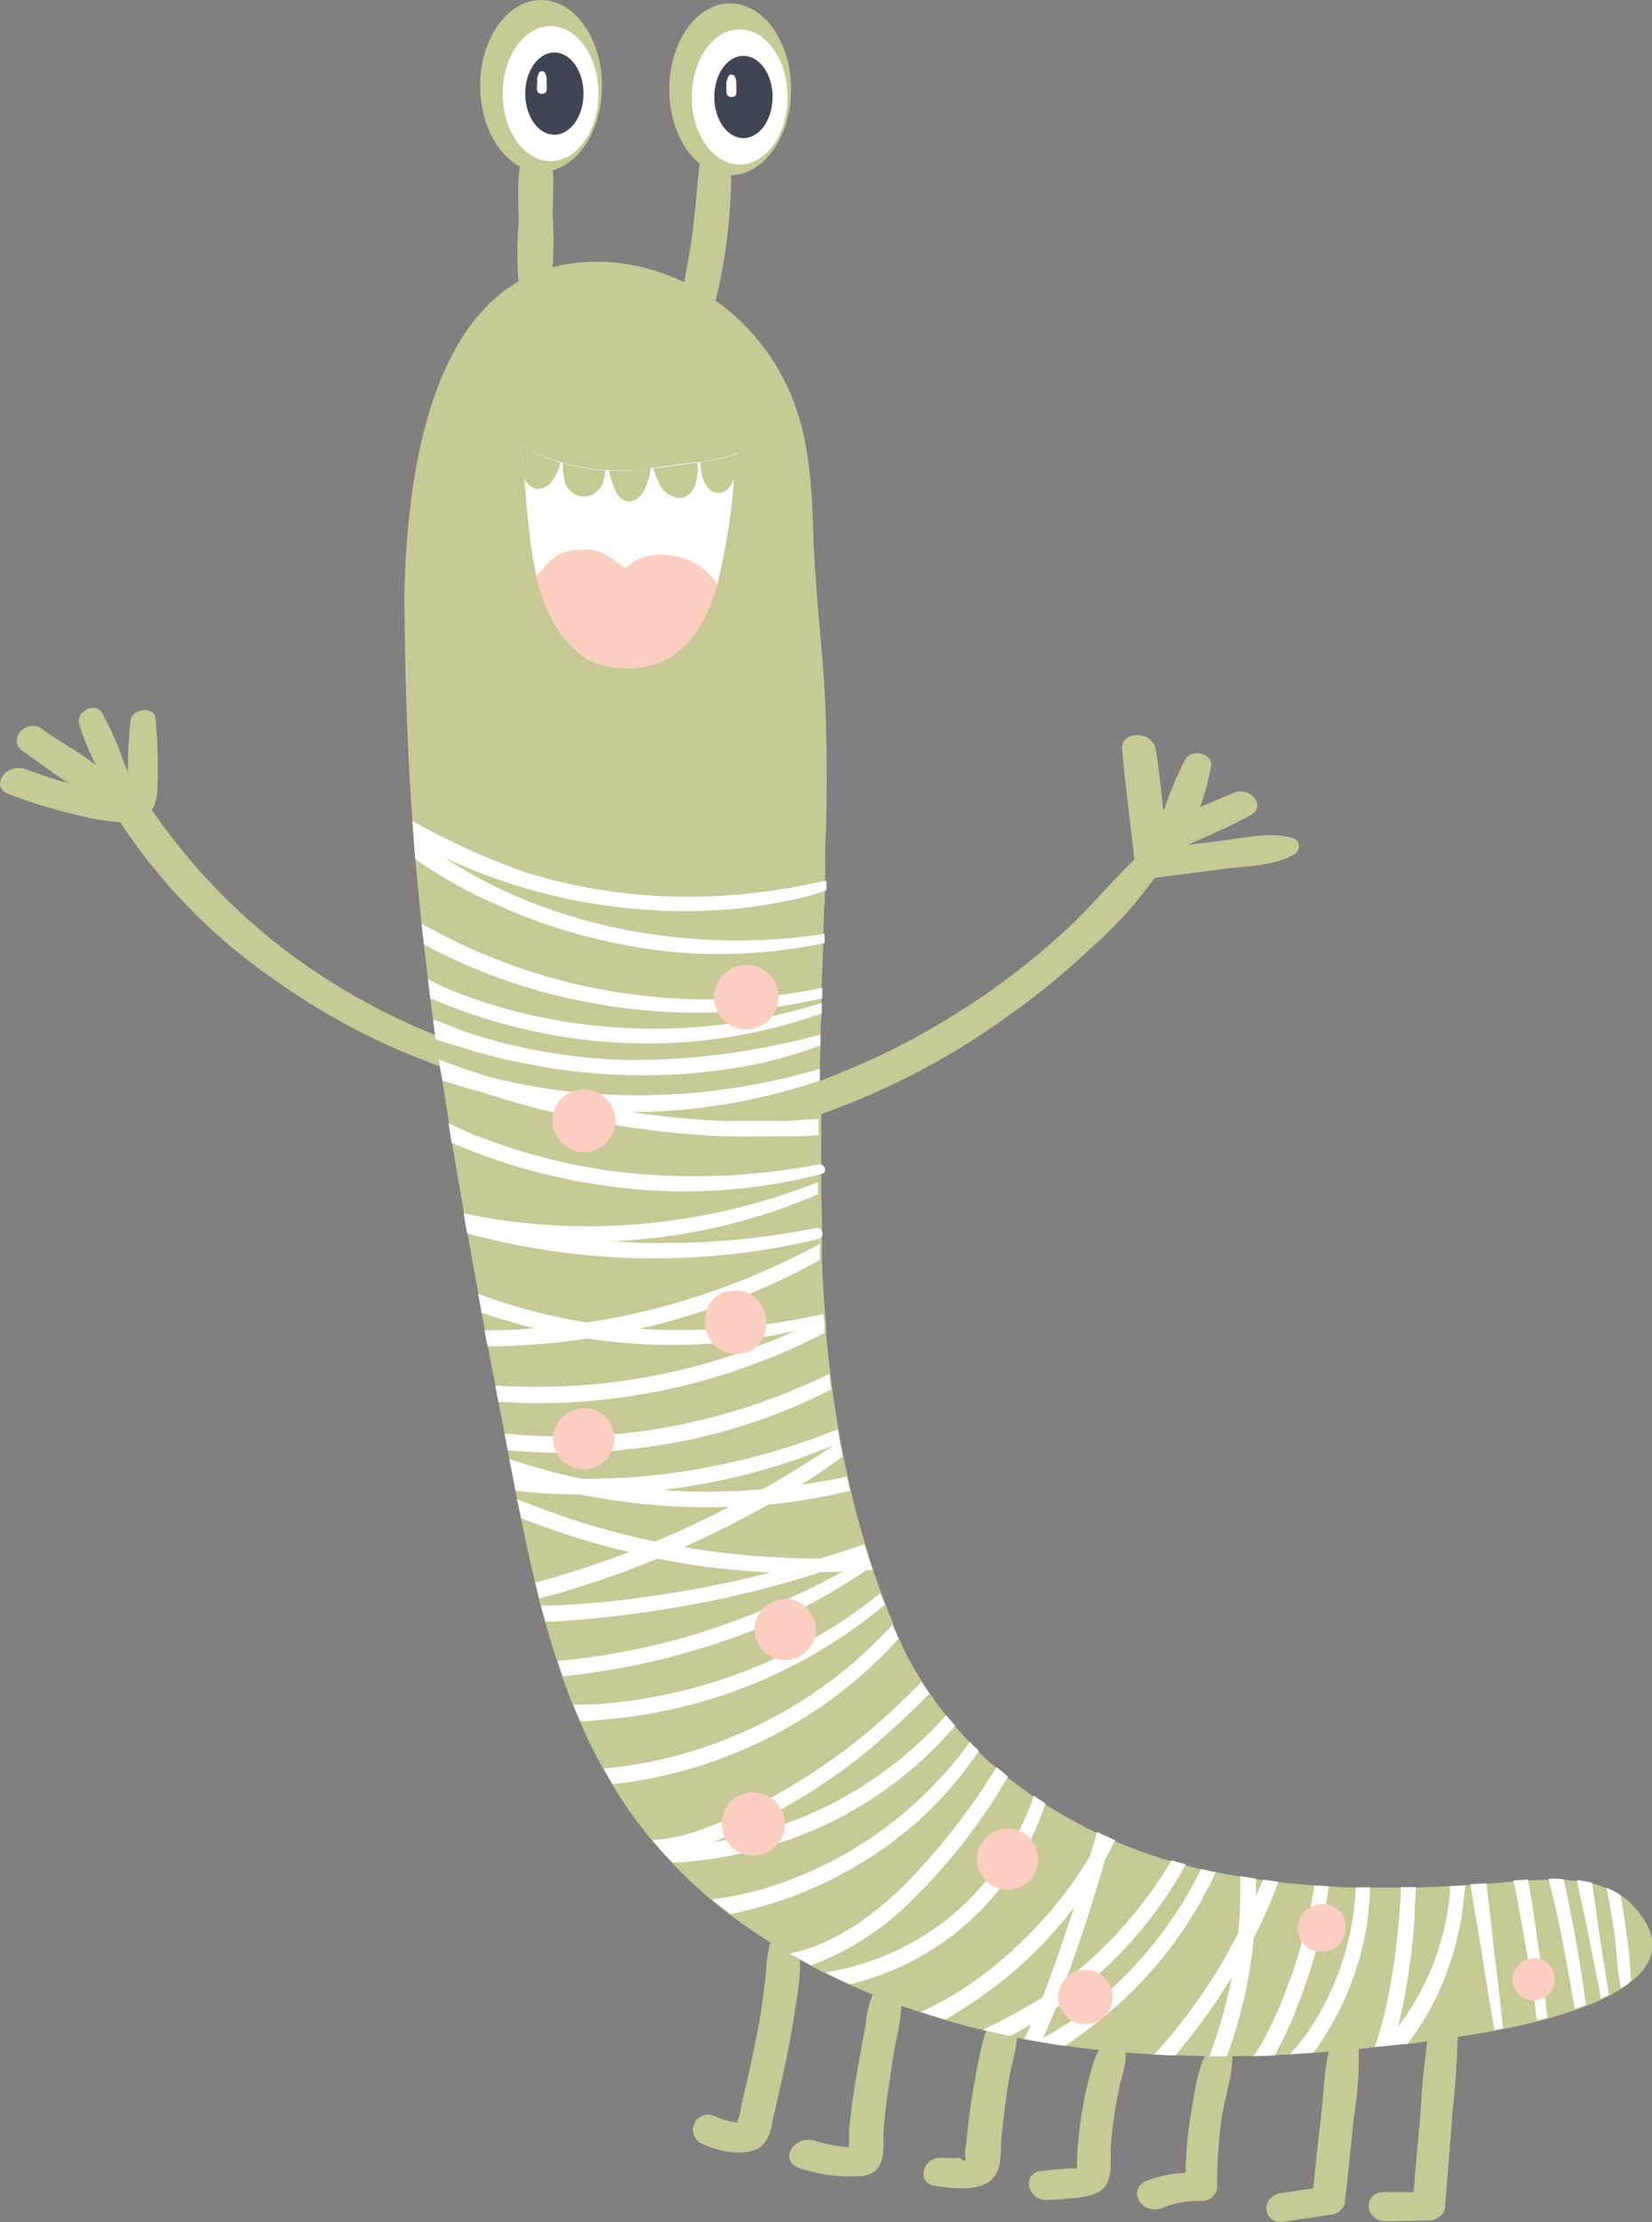 <?xml version="1.0" encoding="UTF-8"?> <svg xmlns="http://www.w3.org/2000/svg" viewBox="0 0 126.95 170.67"><rect x="0" y="0" width="126.95" height="170.67" fill="#808080" stroke="none"/> <defs> <style>.cls-1{fill:#c7c996;}.cls-2{fill:#fff;}.cls-3{fill:#fccec1;}.cls-4{fill:#404554;}</style> </defs> <g id="Layer_2" data-name="Layer 2"> <g id="Layer_1-2" data-name="Layer 1"> <path class="cls-1" d="M106.33,168.38l2.3,0c.17-2,.34-4.06.53-6.09a69.13,69.13,0,0,1,.88-7.84c.22-1.06,2-.62,2,.32a68.92,68.92,0,0,1-.43,7.58c-.17,2.43-.38,4.86-.57,7.29a1.23,1.23,0,0,1-1.13.91l-3.42.07C104.87,170.61,104.68,168.41,106.33,168.38Z"></path> <path class="cls-1" d="M98.44,168.45l2.47-.36c.19-1.8.38-3.6.59-5.39.25-2.09.23-4.4,1-6.4.29-.76,1.75-.75,1.87.1a26.9,26.9,0,0,1-.34,6.26c-.21,2.19-.45,4.37-.68,6.56a1.23,1.23,0,0,1-1.13.9l-3.58.53C97,170.88,96.83,168.68,98.44,168.45Z"></path> <path class="cls-1" d="M88.1,167.52a8.73,8.73,0,0,1,3-.62,32.91,32.91,0,0,1,.45-4.75c.29-1.62.49-3.59,1.5-5a.93.93,0,0,1,1.65.4c.09,1.75-.61,3.59-.85,5.34a38.15,38.15,0,0,0-.32,5.12,1.17,1.17,0,0,1-1.23,1.06,6.86,6.86,0,0,0-3,.53C87.71,170.22,86.56,168.13,88.1,167.52Z"></path> <path class="cls-1" d="M80.11,166.74c.85-.06,1.73-.2,2.57-.18h.08l0-.77c.06-1,.15-2,.31-3.05a28.13,28.13,0,0,1,.69-3.38c.27-.95.56-2.36,1.75-2.77a.59.59,0,0,1,.6.14c.82,1,.15,2.47-.08,3.54a31.71,31.71,0,0,0-.66,4.53c-.08,1,.2,2.36-.53,3.24s-3,.83-4.27.94C78.91,169.11,78.44,166.85,80.11,166.74Z"></path> <path class="cls-1" d="M72.24,165.74c.51,0,1,.07,1.53,0,.34.33.47.29.41-.11s0-.61.07-.92c.09-1.12.22-2.24.4-3.36s.38-2.37.65-3.54.42-2.36,1.56-3a.75.75,0,0,1,.93.26c.79,1.1.06,2.95-.16,4.15-.3,1.62-.49,3.25-.66,4.89-.1,1.06.12,2.61-.89,3.41s-2.9.57-4.18.39C70.41,167.73,70.84,165.77,72.24,165.74Z"></path> <path class="cls-1" d="M62.53,164.41a11.24,11.24,0,0,0,2.71.52c0-.35,0-.74,0-1,0-.45.07-.91.12-1.37.14-1.36.39-2.72.62-4.08.17-1,.35-1.93.53-2.89a7.48,7.48,0,0,1,.94-3.16,1,1,0,0,1,1.61.13c.53,1.59-.14,3.62-.39,5.23-.3,2-.63,3.91-.77,5.89-.08,1.21.32,3.14-1.56,3.45a12,12,0,0,1-4.87-.59C59.82,166.06,60.91,164,62.53,164.41Z"></path> <path class="cls-1" d="M55,162.58a5.86,5.86,0,0,0,1.33.4c.45.08.56.08.32,0a4.67,4.67,0,0,0,.32-1.3c.54-2.17,1-4.36,1.41-6.57.2-1.22.36-2.44.49-3.67a10.29,10.29,0,0,1,.52-2.91,1,1,0,0,1,1.73.07c.7,1.87.22,4.19-.07,6.1s-.67,3.75-1.09,5.61c-.2.9-.41,1.79-.62,2.69a3,3,0,0,1-.8,1.83c-1.15.94-3.35.41-4.56-.15A1.17,1.17,0,1,1,55,162.58Z"></path> <path class="cls-1" d="M61,83.89c2.64-1.15,5.34-2.12,7.89-3.43a61.63,61.63,0,0,0,6.85-4.09,57.51,57.51,0,0,0,6.07-4.84c1.91-1.75,3.52-3.73,5.37-5.52-.32-2.82-.7-5.64-.95-8.46-.13-1.46,2.35-1.44,2.58,0,.26,1.58.43,3.19.59,4.8,0-.07,0-.14.08-.2a25.39,25.39,0,0,1,1.58-3.78c.52-.94,2.2-.5,2,.54A21.55,21.55,0,0,1,92.22,62c.89-.39,1.78-.77,2.68-1.13,1.18-.46,2.41,1.07,1.26,1.71-1.55.86-3.22,1.58-4.86,2.31l2.54-.31c1.72-.21,3.7-.7,5.4-.24a.69.69,0,0,1,.16,1.31c-1.41.85-3.52.85-5.18,1.07l-5.49.71a32,32,0,0,1-4.89,5.39,58.75,58.75,0,0,1-6.49,5.3,56.53,56.53,0,0,1-15.24,7.79C60.76,86.31,59.71,84.46,61,83.89Z"></path> <path class="cls-1" d="M2,59.09c1.08.41,2.18.76,3.29,1.07C4,59.37,2.87,58.45,1.77,57.71.5,56.86,2,55.09,3.24,56s2.82,1.75,4.13,2.76a19.27,19.27,0,0,1-1.3-3.21c-.2-.85,1.2-1.71,1.79-.76a24.7,24.7,0,0,1,1.61,3.61c.13.32.25.62.36.93,0-.17,0-.31,0-.39,0-1.21.07-2.41.21-3.62.1-.88,1.8-1.13,1.91-.14a39.36,39.36,0,0,1,.15,5.43,3.22,3.22,0,0,1-.43,1.6A47,47,0,0,0,22.88,73.7a50.4,50.4,0,0,0,7.46,4.43c1.3.63,2.63,1.2,4,1.73s3.26,1,4.31,2c.38.39,0,.9-.48,1-1.49.27-3.18-.47-4.52-1s-2.91-1.13-4.31-1.79a52.16,52.16,0,0,1-8.27-4.83A44.33,44.33,0,0,1,9.24,63.16a18.07,18.07,0,0,1-3.38-.58A38.15,38.15,0,0,1,.68,61C-.84,60.47.44,58.52,2,59.09Z"></path> <path class="cls-1" d="M31.6,61.71l.09,1.34.15,2c0,.31.05.63.08.94.14,1.67.31,3.33.48,5l.18,1.61c.1.89.21,1.78.32,2.67,0,0,0,.07,0,.1.06.46.11.91.17,1.36s.14,1.08.22,1.63l0,.18.18,1.33h0c.08.51.15,1,.22,1.54L34,83c.16,1.07.33,2.14.5,3.2v.08l.24,1.52.3,1.82c.2,1.19.41,2.39.62,3.58.08.52.17,1,.27,1.55q.41,2.31.84,4.62l.24,1.29,0,.17c.08.46.17.92.25,1.37l.24,1.24.09.51c.16.83.32,1.67.49,2.5.07.43.16.85.24,1.28.15.79.31,1.59.46,2.39.08.43.17.86.25,1.29,0,.22.09.45.13.67a.44.44,0,0,1,0,.1c.07.33.13.66.2,1s.17.9.26,1.35l.12.62c0,.18.08.37.11.55s.12.61.19.91q.49,2.49,1.09,5l.3,1.23c0,.18.09.36.14.53.11.42.22.84.34,1.25l.17.62c.23.8.48,1.6.74,2.38l.24.73c.05.15.11.3.16.46.26.73.53,1.46.82,2.18.17.42.35.85.54,1.27.53,1.23,1.13,2.44,1.79,3.63.22.4.45.8.7,1.2l.45.74a36.39,36.39,0,0,0,2.31,3.2l.09.11.2.24c.5.6,1,1.17,1.55,1.73a37,37,0,0,0,3,2.83c.47.39.94.76,1.43,1.13a44,44,0,0,0,4.56,3c.3.18.61.35.92.52l.7.38c.35.19.71.37,1.07.55h0c.63.32,1.26.62,1.91.91l.87.38q2.25,1,4.61,1.75c.61.2,1.23.4,1.85.58q1.42.42,2.88.78c.7.17,1.4.33,2.11.48h0l1.06.22c1.05.2,2.1.38,3.15.53h0l.13,0,.61.08c1.57.21,3.15.37,4.73.48l1.32.09,1.65.07c.87,0,1.75.05,2.62.06h1.35l2,0,1.63-.06,1.18-.06,1.82-.12c.91-.07,1.81-.14,2.71-.23.67-.06,1.33-.13,2-.21L108,157l.15,0q2.92-.37,5.82-.86l.85-.15.66-.13.36-.07c.7-.14,1.49-.32,2.3-.53l.81-.21c.51-.15,1-.3,1.55-.47l.56-.19.86-.32c.39-.15.77-.31,1.13-.48l.63-.31a9.88,9.88,0,0,0,.91-.53,7.71,7.71,0,0,0,.78-.55c1.83-1.47,2.42-3.4.09-5.86a4.6,4.6,0,0,0-.9-.75,5.34,5.34,0,0,0-1.09-.56,7.84,7.84,0,0,0-1.1-.35l-.48-.1-.67-.1c-.33,0-.66-.07-1-.09s-.77,0-1.16,0h-.64l-1,.05-1.12.08-.7.06-1.43.13-1.22.09-.38,0-1.18.07-.86.05-1.79.06-1.15,0h-2.31l-1.09,0c-.69,0-1.39-.05-2.08-.09l-1.1-.07c-.93-.06-1.85-.15-2.77-.26l-.59-.07-.59-.08-.56-.08-1.2-.19-1.08-.19-.77-.15-.13,0-1-.22c-.4-.09-.8-.19-1.19-.3s-.73-.19-1.09-.3c-.94-.28-1.86-.58-2.76-.92-.53-.2-1.06-.41-1.57-.63s-.93-.41-1.39-.63l-.18-.09a36.88,36.88,0,0,1-3.81-2.12l-.89-.59c-.68-.47-1.35-1-2-1.47l-.55-.46-.33-.27c-.46-.4-.92-.82-1.36-1.24l-.69-.69,0-.06c-.37-.38-.73-.78-1.08-1.18l-.69-.82c-.44-.55-.85-1.1-1.25-1.68-.21-.3-.42-.62-.61-.93-.43-.67-.82-1.36-1.19-2.06-.2-.4-.4-.8-.58-1.21-.1-.21-.19-.41-.28-.62l-.19-.45a1.21,1.21,0,0,1,0-.14c-.2-.47-.38-.94-.56-1.4-.12-.3-.23-.59-.34-.88-.21-.6-.42-1.2-.62-1.8-.11-.33-.22-.65-.32-1,0,0,0,0,0,0-.1-.31-.2-.63-.29-.94s-.25-.86-.37-1.29c-.27-.93-.51-1.87-.73-2.81h0c-.09-.37-.17-.73-.25-1.09-.11-.51-.22-1-.32-1.54q-.21-1-.39-2.1c-.17-1-.33-2-.47-3-.05-.4-.11-.8-.15-1.2l-.12-1c-.08-.72-.16-1.44-.22-2.16,0-.2,0-.4,0-.59s-.05-.58-.08-.87c-.1-1.38-.19-2.76-.25-4.14,0-.41,0-.83,0-1.24,0-.13,0-.26,0-.39l0-.83c0-.87,0-1.73-.05-2.6V90.24h0V88.75c0-.53,0-1.06,0-1.59s0-.82,0-1.23,0-1.07,0-1.6L63,83l0-.91.06-1.78v-.22c0-.2,0-.41,0-.61,0-.56.05-1.13.07-1.69,0-.11,0-.23,0-.34s0-.31,0-.47,0-.22,0-.33h0l0-.8.15-3.48c0-.23,0-.46,0-.7,0-1.13.09-2.26.13-3.4,0-.24,0-.48,0-.72l0-1c0-.94,0-1.88.07-2.82q.09-4,0-7.92c-.1-4.73-.77-9.43-.95-14.14-.17-4.49-.23-8.76-2.51-12.93a16.61,16.61,0,0,0-12.62-8.56c-14.53-1.42-16.1,16.86-16.33,25.37C31.11,51,31.25,56.34,31.6,61.71Z"></path> <path class="cls-2" d="M123.44,145l.12.55c.18.93.34,1.88.48,2.82.21,1.4.22,2.94.52,4.35a7.71,7.71,0,0,0,.78-.55,28.65,28.65,0,0,0-.37-3.78c-.12-.95-.27-1.89-.44-2.83A5.34,5.34,0,0,0,123.44,145Z"></path> <path class="cls-2" d="M121.19,144.41c.27,1.51.65,3,.93,4.46.23,1.17.46,2.34.7,3.52.07.36.14.74.2,1.13l.63-.31c-.06-.31-.11-.61-.16-.91-.19-1.25-.39-2.51-.59-3.77s-.34-2.6-.56-3.92l-.48-.1Z"></path> <path class="cls-2" d="M119,144.3c.18.79.4,1.58.57,2.35.26,1.28.53,2.56.77,3.84s.46,2.55.67,3.83l.86-.32c-.15-1.16-.31-2.31-.51-3.46-.24-1.4-.49-2.8-.78-4.2-.14-.66-.26-1.34-.42-2C119.8,144.3,119.41,144.29,119,144.3Z"></path> <path class="cls-2" d="M116.3,144.44c.08.35.15.7.22,1.05.28,1.46.54,2.94.79,4.41s.46,2.83.67,4.24c0,.34.09.69.13,1.05l.81-.21-.09-.76c-.18-1.65-.39-3.29-.64-4.93s-.45-3.28-.77-4.93Z"></path> <path class="cls-2" d="M113,144.72c.24,1.72.58,3.43.84,5.11q.46,3,1,6.09l.66-.13q-.32-3.07-.7-6.13c-.2-1.65-.35-3.35-.58-5Z"></path> <path class="cls-2" d="M31.69,63.05l.15,2c0,.31.05.63.08.94a35.47,35.47,0,0,0,6.62,3.66,42.63,42.63,0,0,0,8.68,2.78,38.73,38.73,0,0,0,16.15,0c0-.23,0-.46,0-.7a44.87,44.87,0,0,1-17-.68,42.4,42.4,0,0,1-7.58-2.6,40.15,40.15,0,0,1-4.65-2.58,43.66,43.66,0,0,0,21.62,4,34.45,34.45,0,0,0,4.54-.64,19.24,19.24,0,0,0,3.21-.85c0-.24,0-.48,0-.72-1,.14-2,.41-3.08.58-1.36.22-2.73.39-4.11.5a43,43,0,0,1-8.26-.13,42.29,42.29,0,0,1-7.71-1.62A54,54,0,0,1,31.69,63.05Z"></path> <path class="cls-2" d="M32.4,70.94l.18,1.61a44,44,0,0,0,13.78,4.64,43.13,43.13,0,0,0,16.83-.51h0l0-.8A44.44,44.44,0,0,1,32.4,70.94Z"></path> <path class="cls-2" d="M32.9,75.22s0,.07,0,.1c.06.46.11.91.17,1.36l.79.32q1.88.77,3.81,1.35A42,42,0,0,0,46.28,80a40,40,0,0,0,16.87-2.16c0-.11,0-.23,0-.34s0-.31,0-.47a42.78,42.78,0,0,1-16.52,1.83,41.67,41.67,0,0,1-8.14-1.49,39,39,0,0,1-4.37-1.54C33.73,75.63,33.31,75.43,32.9,75.22Z"></path> <path class="cls-2" d="M33.3,78.31l0,.18.18,1.33h0c.79.3,1.63.52,2.38.75a40.56,40.56,0,0,0,3.93,1,45.49,45.49,0,0,0,8.22,1,44.06,44.06,0,0,0,8.51-.54,32.15,32.15,0,0,0,6.52-1.74v-.22c0-.2,0-.41,0-.61A55,55,0,0,1,48,81.42a45.13,45.13,0,0,1-8-1c-1.26-.28-2.51-.61-3.74-1C35.25,79.1,34.28,78.62,33.3,78.31Z"></path> <path class="cls-2" d="M33.72,81.36,34,83l.68.21c.75.24,1.51.45,2.26.65a68.31,68.31,0,0,0,8.79,2.27,66,66,0,0,0,10,1.15c1.62.06,3.25,0,4.87,0,.73,0,1.52,0,2.3-.1,0-.41,0-.82,0-1.23-.89,0-1.78.13-2.62.15-1.56,0-3.11,0-4.67,0a70,70,0,0,1-7.09-.68A45.49,45.49,0,0,0,63,83l0-.91a49.1,49.1,0,0,1-15.94,2A46.24,46.24,0,0,1,38.77,83c-.43-.09-.86-.2-1.28-.31l-.89-.29C35.64,82.09,34.68,81.74,33.72,81.36Z"></path> <path class="cls-2" d="M34.47,86.27l.24,1.52,1.1.44c1.19.48,2.41.91,3.63,1.29a46.5,46.5,0,0,0,7.65,1.63,42.15,42.15,0,0,0,15.78-.91h0l.27-.07c.48-.12.25-.81-.22-.73h-.05A50.5,50.5,0,0,1,47.45,90a45.21,45.21,0,0,1-7.27-1.54q-1.77-.53-3.48-1.2C35.94,87,35.21,86.6,34.47,86.27Z"></path> <path class="cls-2" d="M35.63,93.19c.08.52.17,1,.27,1.55.78.21,1.57.4,2.36.58a55.49,55.49,0,0,0,8.31,1.21,53.77,53.77,0,0,0,16.34-1.37h0a.44.44,0,0,0,0-.83.41.41,0,0,0-.25,0,59.46,59.46,0,0,1-15.81,1l.5,0a44.74,44.74,0,0,0,15.51-3.6V90.8a48.5,48.5,0,0,1-16.35,3.37,46.11,46.11,0,0,1-8.7-.57C37.09,93.49,36.35,93.35,35.63,93.19Z"></path> <path class="cls-2" d="M36.74,99.36l.24,1.29,0,.17c.51.17,1,.34,1.53.49.87.27,1.74.51,2.62.72-1.07.08-2.14.14-3.21.15h-.69l.24,1.24h.67a56.35,56.35,0,0,0,7-.61c.5.08,1,.15,1.51.2a41.67,41.67,0,0,0,14.47-.8c-.79.37-1.6.71-2.41,1a48,48,0,0,1-8.21,2.41,46.53,46.53,0,0,1-8.74.9c-1.23,0-2.47,0-3.7-.11.07.43.16.85.24,1.28.87,0,1.75.08,2.62.09a47.8,47.8,0,0,0,9-.79,47.15,47.15,0,0,0,8.77-2.5,43.44,43.44,0,0,0,4.45-2l.21-.11c0-.2,0-.4,0-.59s-.05-.58-.08-.87a49.28,49.28,0,0,1-14.12,1.14A52.49,52.49,0,0,0,63,96.78c0-.41,0-.83,0-1.24a55.24,55.24,0,0,1-15.1,5.54c-.93.19-1.88.36-2.82.5a43.56,43.56,0,0,1-6.38-1.53Q37.69,99.74,36.74,99.36Z"></path> <path class="cls-2" d="M39.16,112.07a.44.44,0,0,1,0,.1c.07.33.13.66.2,1s.17.9.26,1.35c.47,0,.93.1,1.4.13,1.19.09,2.38.14,3.57.14a50,50,0,0,0,6.45.87,49,49,0,0,0,5,.08c-1.79.93-3.62,1.8-5.48,2.58l-.2.09c-2-.42-3.92-.92-5.84-1.53-1.45-.46-2.89-1-4.31-1.54l-.47-.2c0,.18.08.37.11.55s.12.61.19.91c1.23.49,2.49.94,3.76,1.35,1.5.48,3,.9,4.54,1.26q-3.24,1.25-6.59,2.18l-.62.17.3,1.23.26-.07a75,75,0,0,0,8.84-3c.69.14,1.38.27,2.08.38a59,59,0,0,0,6.61.68q-3.87,1-7.8,1.61a80.13,80.13,0,0,1-8.6.92c-.41,0-.83,0-1.25,0,.11.42.22.84.34,1.25l.56,0a85.8,85.8,0,0,0,8.9-1,80.47,80.47,0,0,0,11.71-2.8c.57,0,1.15,0,1.72-.07a61.68,61.68,0,0,1-11.9,5A56.87,56.87,0,0,1,46,127.2c-1,.15-2.09.28-3.14.37l.24.73c.05.15.11.3.16.46.93-.1,1.86-.21,2.78-.36a54.36,54.36,0,0,0,7.36-1.65,45.76,45.76,0,0,0,13.17-6.14l.49,0c-.11-.33-.22-.65-.32-1h-.17l.15-.06c-.1-.31-.2-.63-.29-.94-1.13.39-2.26.75-3.41,1.1a62.24,62.24,0,0,1-9.93-.79l-.52-.09c2.2-1,4.36-2.07,6.46-3.26a46.29,46.29,0,0,0,6.3-1.06h0c-.09-.37-.17-.73-.25-1.09-1.16.24-2.33.45-3.5.62,1.08-.69,2.14-1.4,3.18-2.16q-.21-1-.39-2.1a53,53,0,0,1-14.55,3.58,51,51,0,0,1-5.1.22c-.61-.12-1.23-.26-1.84-.41C41.62,112.84,40.38,112.48,39.16,112.07ZM51,114.43A48.35,48.35,0,0,0,64.08,111q-2.67,1.8-5.48,3.39a49.81,49.81,0,0,1-7,.11Zm-12.23-4.32c.08.43.17.86.25,1.29l.82.06a46.22,46.22,0,0,0,9.26-.23,44.1,44.1,0,0,0,14.77-4.5c-.05-.4-.11-.8-.15-1.2a47.77,47.77,0,0,1-14.3,4.39,45.77,45.77,0,0,1-9.36.3Z"></path> <path class="cls-2" d="M44.06,130.94c.17.42.35.85.54,1.27.73,0,1.46-.09,2.17-.16a39,39,0,0,0,8-1.59A38.2,38.2,0,0,0,68,123.25c-.12-.3-.23-.59-.34-.88a39.24,39.24,0,0,1-21.31,8.49C45.59,130.92,44.82,130.94,44.06,130.94Z"></path> <path class="cls-2" d="M46.39,135.84c.22.4.45.8.7,1.2a33.53,33.53,0,0,0,3.72-.61,34.89,34.89,0,0,0,15.25-7.63,33.51,33.51,0,0,0,3-2.94c-.1-.21-.19-.41-.28-.62l-.19-.45-.24.27a35.09,35.09,0,0,1-2.86,2.73,34.09,34.09,0,0,1-7.31,4.75,33.75,33.75,0,0,1-11.81,3.3Z"></path> <path class="cls-2" d="M50.14,141.33c.5.6,1,1.17,1.55,1.73.78,0,1.55-.09,2.33-.19a31.13,31.13,0,0,0,8.16-2.16,29.66,29.66,0,0,0,11.22-8.15l-.69-.82a30.1,30.1,0,0,1-17.89,9.75,40.67,40.67,0,0,0,5-2.39,46,46,0,0,0,7.32-5c1.14-1,2.24-2,3.28-3,.33-.33.68-.68,1-1-.21-.3-.42-.62-.61-.93-.24.25-.47.5-.71.73q-1.56,1.56-3.24,3a48.2,48.2,0,0,1-6.36,4.47,36.42,36.42,0,0,1-7.5,3.46A13,13,0,0,1,50.14,141.33Z"></path> <path class="cls-2" d="M54.72,145.89c.47.39.94.76,1.43,1.13.86-.17,1.7-.39,2.51-.62a30.4,30.4,0,0,0,6.75-2.85,28.69,28.69,0,0,0,9.81-9.06l-.69-.69a30.63,30.63,0,0,1-9.39,8.49,30.11,30.11,0,0,1-6.47,2.79A27.42,27.42,0,0,1,54.72,145.89Z"></path> <path class="cls-2" d="M60.71,150.05c.3.18.61.35.92.52l.7.38.38-.13a21.89,21.89,0,0,0,6.94-4.44,44.76,44.76,0,0,0,7.81-9.92l-.55-.46-.33-.27A50.72,50.72,0,0,1,69.29,145C67,147.22,63.92,149.41,60.71,150.05Z"></path> <path class="cls-2" d="M63.41,151.5c.63.32,1.26.62,1.91.91.53-.13,1.05-.27,1.57-.44a21.43,21.43,0,0,0,6.36-3.35,20.91,20.91,0,0,0,7.09-10.1l-.89-.59a20.69,20.69,0,0,1-6.27,9.16,19.88,19.88,0,0,1-6.26,3.53A20.26,20.26,0,0,1,63.41,151.5Z"></path> <path class="cls-2" d="M70.8,154.54c.61.2,1.23.4,1.85.58.73-.42,1.43-.87,2.1-1.31a32.78,32.78,0,0,0,5.36-4.47,34.63,34.63,0,0,0,2.44-2.85c-.22.66-.44,1.33-.67,2-.56,1.64-1.12,3.3-1.76,4.92a48.59,48.59,0,0,1-4.59,2.5c.7.17,1.4.33,2.11.48h0c.54-.28,1.08-.59,1.6-.91-.09.2-.18.41-.28.61s-.17.35-.26.52c1.05.2,2.1.38,3.15.53h0c.95-.62,1.86-1.34,2.69-2a31,31,0,0,0,8.89-11.36l-.13,0-1-.22a30.9,30.9,0,0,1-4.72,7,31.46,31.46,0,0,1-4.31,4c-1,.76-2.08,1.38-3.13,2,.36-.76.68-1.54,1-2.33a33.74,33.74,0,0,0,5.11-4.36,33.07,33.07,0,0,0,4.31-5.68c.19-.32.38-.64.56-1-.37-.09-.73-.19-1.09-.3l-.22.36a32.27,32.27,0,0,1-7.91,8.85l.32-.87q1.5-4.16,2.7-8.4c.28-.49.54-1,.78-1.49-.47-.2-.93-.41-1.39-.63l-.54,1.84a32,32,0,0,1-4.57,5.91A31.62,31.62,0,0,1,74,152.77,31.24,31.24,0,0,1,70.8,154.54Z"></path> <path class="cls-2" d="M96.93,157c-.19.32-.39.64-.61.94l1.63-.06a28.9,28.9,0,0,0,1.91-4.21,37,37,0,0,0,2.25-8.78l-1.1-.07a40.28,40.28,0,0,1-2,7.56A31.43,31.43,0,0,1,96.93,157Z"></path> <path class="cls-2" d="M88.66,157.81l1.65.07c.17-.19.32-.39.48-.57a45.06,45.06,0,0,0,3.71-5.2c.06-.09.11-.18.16-.27a35.68,35.68,0,0,1-1.73,6.1h1.35a35.86,35.86,0,0,0,1.56-5.56,35.5,35.5,0,0,0,.51-3.54,36.56,36.56,0,0,0,1.89-4.31l-.59-.07-.59-.08c-.18.43-.36.85-.55,1.27,0,0,0,0,0-.08,0-.42,0-.84,0-1.27l-1.2-.19c0,.46,0,.91,0,1.37,0,1-.06,2-.16,3-.62,1.2-1.29,2.38-2,3.52a46.33,46.33,0,0,1-3.61,4.86C89.24,157.2,89,157.5,88.66,157.81Z"></path> <path class="cls-2" d="M99.13,157.78l1.82-.12c.44-.61.83-1.24,1.2-1.84a23,23,0,0,0,1.93-4.15,21.65,21.65,0,0,0,1.2-6.71l-1.09,0a21.57,21.57,0,0,1-3.74,11.21A20.44,20.44,0,0,1,99.13,157.78Z"></path> <path class="cls-2" d="M105.65,157.22,108,157l.15,0a20.75,20.75,0,0,0,3.31-6.31,21.9,21.9,0,0,0,.95-4.15c.06-.54.14-1.12.19-1.72l-1.18.07,0,.49a20.43,20.43,0,0,1-1.2,5.28,21,21,0,0,1-2.77,5c.11-.47.21-.95.31-1.41a51.19,51.19,0,0,0,.94-6.86c0-.81.08-1.62.1-2.44l-1.15,0c0,.76-.07,1.52-.13,2.27a50.42,50.42,0,0,1-.82,6A27.82,27.82,0,0,1,105.65,157.22Z"></path> <path class="cls-3" d="M54.87,76.41a2.53,2.53,0,0,1,2.66-2.3,2.5,2.5,0,0,1,2.3,2.66,2.53,2.53,0,0,1-2.66,2.3A2.5,2.5,0,0,1,54.87,76.41Z"></path> <path class="cls-3" d="M44.75,83.66A2.48,2.48,0,0,1,47.29,86,2.45,2.45,0,0,1,45,88.51a2.48,2.48,0,0,1-2.55-2.3A2.46,2.46,0,0,1,44.75,83.66Z"></path> <path class="cls-3" d="M56.48,99.12c3.13,0,3.26,4.87.12,4.87S53.33,99.12,56.48,99.12Z"></path> <path class="cls-3" d="M42.51,110.28a2.43,2.43,0,0,1,2.59-2.12,2.39,2.39,0,0,1,2.12,2.58,2.41,2.41,0,0,1-2.58,2.12A2.39,2.39,0,0,1,42.51,110.28Z"></path> <path class="cls-3" d="M58,125a2.4,2.4,0,0,1,2.52-2.18,2.37,2.37,0,0,1,2.17,2.52,2.4,2.4,0,0,1-2.52,2.17A2.36,2.36,0,0,1,58,125Z"></path> <path class="cls-3" d="M57.77,137.67a2.49,2.49,0,0,1,2.55,2.3,2.43,2.43,0,1,1-2.55-2.3Z"></path> <path class="cls-3" d="M75.09,142.64a2.35,2.35,0,1,1,2.17,2.51A2.36,2.36,0,0,1,75.09,142.64Z"></path> <path class="cls-3" d="M81.32,153.18a2.14,2.14,0,0,1,2.29-1.87,2.11,2.11,0,0,1,1.88,2.28,2.14,2.14,0,0,1-2.29,1.88A2.1,2.1,0,0,1,81.32,153.18Z"></path> <path class="cls-3" d="M99.85,147.48a1.53,1.53,0,0,1,.35-.62,2.14,2.14,0,0,1,1.28-.61l.5,0a1.85,1.85,0,0,1,1.45,1.7v0a1.94,1.94,0,0,1-.48,1.34,1.29,1.29,0,0,1-.57.41,1.36,1.36,0,0,1-.71.2l-.49,0a1.78,1.78,0,0,1-.84-.43l-.31-.36a1.79,1.79,0,0,1-.3-.9.07.07,0,0,1,0-.05A1.48,1.48,0,0,1,99.85,147.48Z"></path> <path class="cls-3" d="M99.74,148.28Z"></path> <path class="cls-3" d="M99.74,148.25v0Z"></path> <path class="cls-3" d="M116.25,151.83a1.67,1.67,0,0,1,1.82-1.41,1.63,1.63,0,0,1,1.41,1.81,1.67,1.67,0,0,1-1.81,1.42A1.64,1.64,0,0,1,116.25,151.83Z"></path> <path class="cls-1" d="M52.29,23.28c.29-1.71.65-3.42.89-5.14.28-2.05.38-4.11.67-6.16.18-1.27,2.27-1.27,2.33,0a42.45,42.45,0,0,1-1.26,11.42C54.58,24.84,52,24.76,52.29,23.28Z"></path> <ellipse class="cls-1" cx="56.11" cy="6.86" rx="4.68" ry="6.6"></ellipse> <ellipse class="cls-2" cx="56.84" cy="7.45" rx="3.68" ry="5.19"></ellipse> <ellipse class="cls-4" cx="57.13" cy="7.45" rx="2.24" ry="3.16"></ellipse> <path class="cls-2" d="M55.82,6.56A1.22,1.22,0,0,1,56,5.83a.28.28,0,0,1,.44,0,1.16,1.16,0,0,1,.14.71,4.42,4.42,0,0,1,0,.63c0,.34-.68.41-.73,0A3,3,0,0,1,55.82,6.56Z"></path> <path class="cls-1" d="M39.86,17.07c0-1.85-.27-4.05.56-5.81a1,1,0,0,1,1.64.07c.69,1.52.41,3.49.41,5.11a33.32,33.32,0,0,1-.14,5.74c-.22,1.32-2.28.89-2.45-.19A26.94,26.94,0,0,1,39.86,17.07Z"></path> <ellipse class="cls-1" cx="41.58" cy="6.6" rx="4.68" ry="6.6"></ellipse> <ellipse class="cls-2" cx="42.31" cy="7.19" rx="3.68" ry="5.19"></ellipse> <ellipse class="cls-4" cx="42.6" cy="7.19" rx="2.24" ry="3.16"></ellipse> <path class="cls-2" d="M41.29,6.3a1.23,1.23,0,0,1,.14-.73.29.29,0,0,1,.44,0A1.17,1.17,0,0,1,42,6.3a4.42,4.42,0,0,1,0,.63c0,.34-.68.41-.73,0A3,3,0,0,1,41.29,6.3Z"></path> <path class="cls-2" d="M40,34.21c.12.79.21,1.62.28,2.47h0c.19,2.06.33,4.22.69,6.26a16.7,16.7,0,0,0,1,3.65c.89,2.09,2.49,4.3,5,4.65,3.72.52,5.89-1.26,7.2-3.88a14.63,14.63,0,0,0,.94-2.45,46.08,46.08,0,0,0,1.31-8.49c.07-.64.13-1.22.21-1.7,0,.25-1.35.53-2.89.77l-.23,0c-1.2.18-2.5.34-3.42.44L50,36l-.93.1a18.59,18.59,0,0,1-2.23,0h-.28a15.42,15.42,0,0,1-3.26-.54l-.21-.07A14.54,14.54,0,0,1,40,34.21Z"></path> <path class="cls-1" d="M53.84,35.49c-.05,1,.39,2.38,1.38,2.38.7,0,1.07-.73,1.26-1.31,0-.05,0-.09,0-.14.07-.64.13-1.22.21-1.7C56.69,35,55.38,35.25,53.84,35.49Z"></path> <path class="cls-1" d="M53.61,35.53c-1.2.18-2.5.34-3.42.44A8.14,8.14,0,0,0,50.6,37a1.86,1.86,0,0,0,1.61,1.25c.93,0,1.33-1,1.39-1.83A7.22,7.22,0,0,0,53.61,35.53Z"></path> <path class="cls-1" d="M46.8,36.14a10.79,10.79,0,0,0,.34,1.2c.18.52.52,1.12,1.15,1.17s1.14-.56,1.35-1.12A5.58,5.58,0,0,0,50,36l-.93.1A18.59,18.59,0,0,1,46.8,36.14Z"></path> <path class="cls-1" d="M46.52,36.13a15.42,15.42,0,0,1-3.26-.54c0,.37,0,.74.09,1.11a1.53,1.53,0,0,0,3,.31A3.4,3.4,0,0,0,46.52,36.13Z"></path> <path class="cls-1" d="M40,34.21c.12.79.21,1.62.28,2.47h0a1.29,1.29,0,0,0,1,.88,1.4,1.4,0,0,0,1.18-.67,3.1,3.1,0,0,0,.59-1.37A14.54,14.54,0,0,1,40,34.21Z"></path> <path class="cls-3" d="M41.22,44.22A7.23,7.23,0,0,0,42,46.59c.89,2.09,2.49,4.3,5,4.65,3.72.52,5.89-1.26,7.2-3.88a14.63,14.63,0,0,0,.94-2.45,3.64,3.64,0,0,0-.24-.35,4.85,4.85,0,0,0-3.49-1.91,4.11,4.11,0,0,0-3.38,1c-1.58-1.21-2.06-1.57-3.85-1.4S41.89,43.6,41.22,44.22Z"></path> </g> </g> </svg> 
